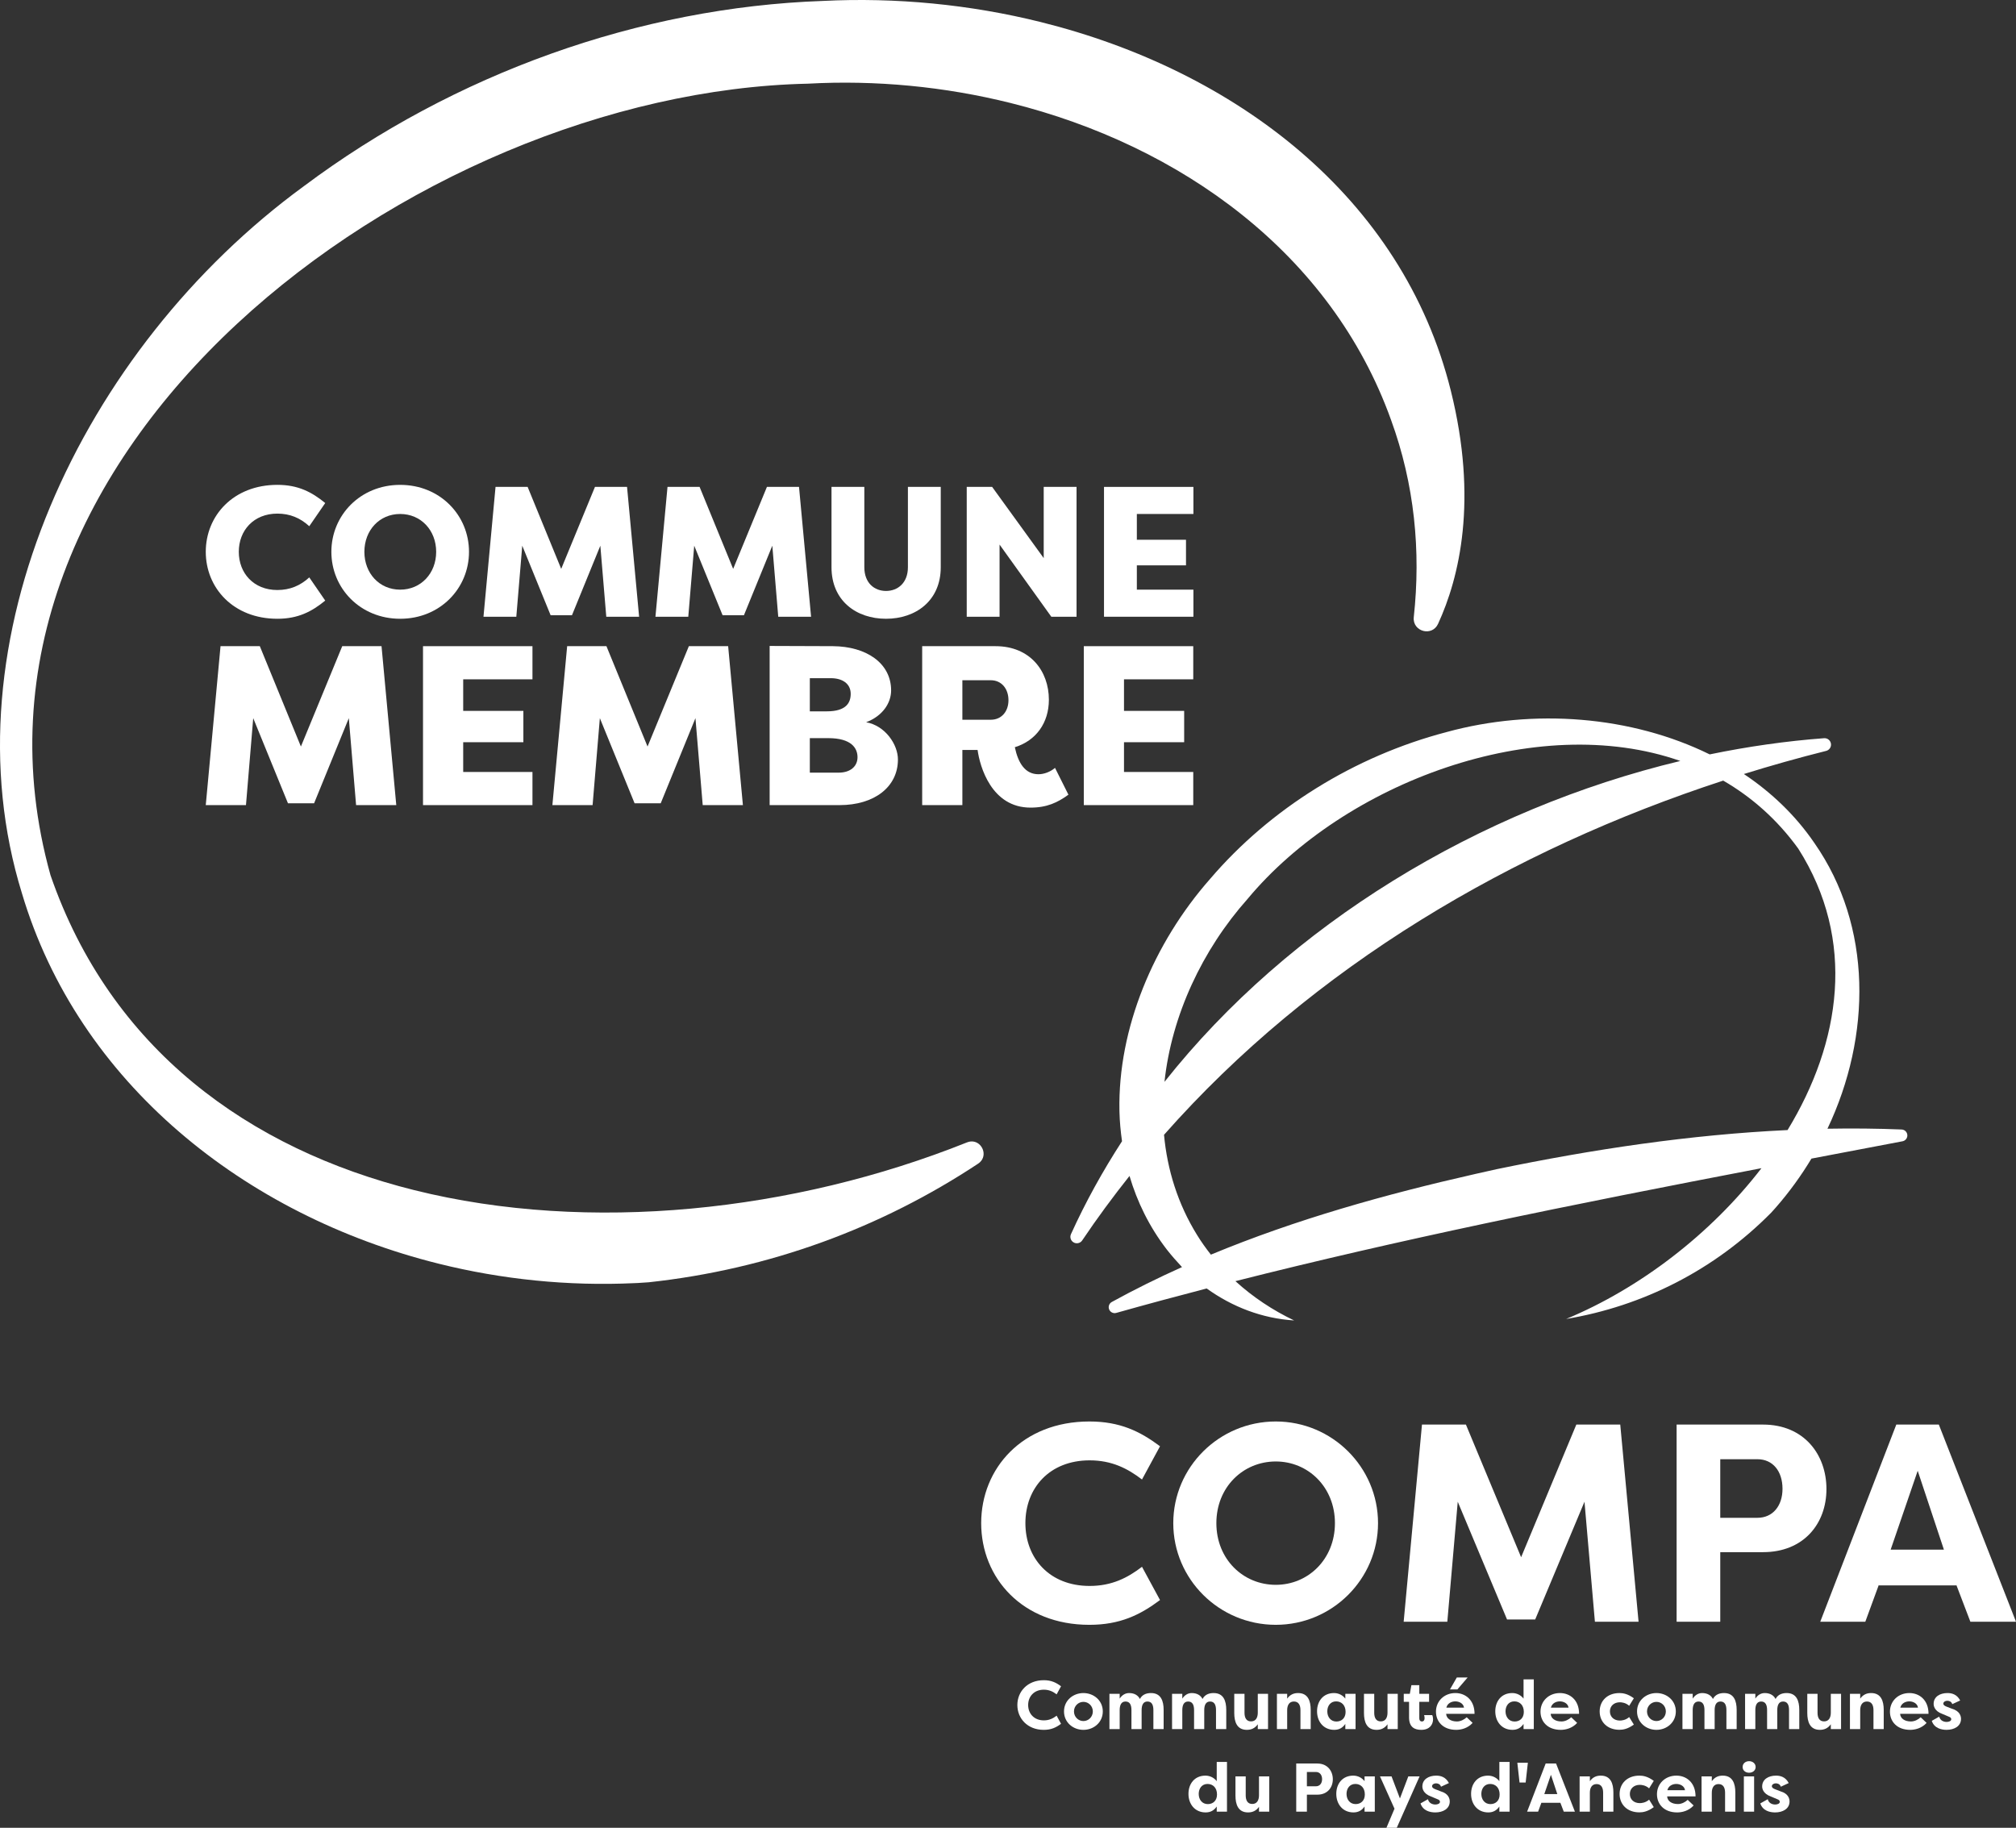 <?xml version="1.0" encoding="UTF-8"?>
<svg id="Calque_2" data-name="Calque 2" xmlns="http://www.w3.org/2000/svg" viewBox="0 0 257.079 233.089">
  <rect x="0" y="0" width="257.079" height="233.089" fill="#333333" stroke="none"/>
  <defs>
    <style>
      .cls-1 {
        fill: #fff;
        stroke-width: 0px;
      }
    </style>
  </defs>
  <g id="Calque_1-2" data-name="Calque 1">
    <path class="cls-1" d="M243.224,144.836c.02-.419-.303-.774-.721-.794-3.158-.129-6.313-.158-9.466-.1,5.617-11.834,5.746-25.819-1.672-36.442-2.395-3.507-5.463-6.439-8.988-8.792,3.474-1.081,6.974-2.065,10.492-2.948.376-.095.646-.448.62-.849-.029-.454-.42-.798-.874-.77-4.856.364-9.738,1.062-14.595,2.065-9.973-4.907-22.427-5.9-33.574-2.842-11.715,3.072-22.461,9.742-30.132,18.72-7.228,8.202-11.766,19.1-11.564,29.532,0,.068.003.135.005.202.031,1.251.151,2.491.324,3.721-2.454,3.792-4.649,7.744-6.516,11.864-.154.357-.038.784.297,1.008.379.256.893.153,1.145-.227,1.905-2.833,3.923-5.567,6.03-8.218.978,3.311,2.522,6.48,4.752,9.379.619.786,1.271,1.528,1.943,2.245-3.039,1.366-6.032,2.84-8.961,4.452-.298.167-.455.522-.358.866.114.406.539.64.943.521,3.815-1.075,7.657-2.111,11.522-3.114,3.27,2.353,7.069,3.821,11.151,4.078-2.736-1.308-5.26-2.982-7.486-5.011,10.433-2.642,21.011-5.056,31.637-7.316,11.807-2.511,23.663-4.831,35.443-7.091-6.459,8.394-15.525,15.334-24.91,19.231,9.746-1.633,18.88-6.204,26.136-13.544.199-.229.416-.445.61-.679,1.702-1.945,3.217-4.037,4.537-6.23,3.883-.739,7.76-1.476,11.614-2.209.336-.064.599-.351.616-.708M214.275,97.044c-12.782,3.069-25.304,8.265-36.647,15.284-11.139,6.893-21.139,15.541-29.134,25.637.908-8.468,4.824-16.837,10.587-23.317,12.317-14.817,36.835-24.041,55.194-17.604M227.95,144.113c-12.469.589-24.874,2.46-37.09,4.988-.903.198-1.807.401-2.71.606-11.459,2.597-22.876,5.783-33.739,10.294-.625-.799-1.222-1.624-1.761-2.507-2.461-3.974-3.802-8.322-4.215-12.776,9.477-10.733,20.591-19.856,32.754-27.396,12.027-7.455,25.072-13.368,38.554-17.774,3.618,2.094,6.871,4.942,9.568,8.67,7.432,11.691,5.441,24.709-1.361,35.895"/>
    <path class="cls-1" d="M138.911,181.277c3.914,0,6.465,1.257,9.014,3.16l-2.298,4.239c-1.831-1.401-3.843-2.442-6.68-2.442-5.1,0-8.189,3.519-8.189,8.009s3.089,8.008,8.189,8.008c2.837,0,4.849-1.041,6.68-2.442l2.298,4.239c-2.549,1.903-5.1,3.16-9.014,3.16-8.512,0-13.791-5.962-13.791-12.965s5.279-12.966,13.791-12.966"/>
    <path class="cls-1" d="M162.688,202.108c4.13,0,7.542-3.268,7.542-7.865s-3.412-7.866-7.542-7.866c-4.166,0-7.578,3.269-7.578,7.866s3.412,7.865,7.578,7.865M162.688,181.277c7.183,0,13.037,5.819,13.037,12.966s-5.854,12.965-13.037,12.965c-7.219,0-13.073-5.819-13.073-12.965s5.854-12.966,13.073-12.966"/>
    <polygon class="cls-1" points="192.176 206.525 185.891 191.512 184.562 206.812 178.995 206.812 181.33 181.672 186.933 181.672 193.972 198.588 201.012 181.672 206.614 181.672 208.948 206.812 203.381 206.812 202.053 191.512 195.768 206.525 192.176 206.525"/>
    <path class="cls-1" d="M224.107,193.561c1.976,0,3.197-1.545,3.197-3.7,0-2.226-1.221-3.771-3.197-3.771h-4.741v7.471h4.741ZM213.8,206.813v-25.141h11.025c5.209,0,8.082,3.807,8.082,8.225s-2.91,8.045-8.082,8.045h-5.459v8.871h-5.566Z"/>
    <path class="cls-1" d="M241.096,197.619h6.789l-3.341-10.056-3.448,10.056ZM232.118,206.813l9.697-25.141h5.423l9.841,25.141h-5.818l-1.796-4.705v.072h-9.877v-.072l-1.724,4.705h-5.746Z"/>
    <path class="cls-1" d="M133.101,214.27c.956,0,1.578.307,2.201.772l-.561,1.035c-.447-.342-.938-.596-1.631-.596-1.246,0-2,.859-2,1.955s.754,1.957,2,1.957c.693,0,1.184-.255,1.631-.597l.561,1.035c-.623.465-1.245.772-2.201.772-2.079,0-3.368-1.456-3.368-3.167s1.289-3.166,3.368-3.166"/>
    <path class="cls-1" d="M138.155,219.48c.649,0,1.202-.527,1.202-1.228,0-.693-.553-1.219-1.202-1.219-.64,0-1.202.517-1.202,1.219,0,.711.562,1.228,1.202,1.228M138.155,215.91c1.316,0,2.473.947,2.473,2.342,0,1.403-1.157,2.351-2.473,2.351-1.307,0-2.473-.939-2.473-2.351,0-1.404,1.166-2.342,2.473-2.342"/>
    <path class="cls-1" d="M145.579,218.094v2.412h-1.298v-2.42c0-.615-.176-1.097-.755-1.097-.57,0-.745.5-.745,1.105v2.412h-1.307v-4.5h1.307v.615c.289-.448.71-.711,1.202-.711.683,0,1.148.298,1.376.755.342-.659.991-.755,1.421-.755,1.264,0,1.606,1.009,1.606,2.149v2.447h-1.307v-2.42c0-.615-.176-1.097-.755-1.097-.57,0-.745.5-.745,1.105"/>
    <path class="cls-1" d="M153.564,218.094v2.412h-1.298v-2.42c0-.615-.175-1.097-.754-1.097-.57,0-.746.5-.746,1.105v2.412h-1.307v-4.5h1.307v.615c.29-.448.711-.711,1.202-.711.684,0,1.149.298,1.377.755.342-.659.991-.755,1.421-.755,1.263,0,1.605,1.009,1.605,2.149v2.447h-1.307v-2.42c0-.615-.176-1.097-.754-1.097-.57,0-.746.5-.746,1.105"/>
    <path class="cls-1" d="M161.699,220.506h-1.307v-.614c-.377.526-.851.71-1.395.71-1.263,0-1.605-1.009-1.605-2.149v-2.447h1.307v2.422c0,.622.228,1.096.833,1.096s.86-.483.86-1.106v-2.412h1.307v4.5Z"/>
    <path class="cls-1" d="M162.833,216.006h1.307v.615c.377-.527.851-.711,1.394-.711,1.263,0,1.606,1.009,1.606,2.149v2.447h-1.307v-2.421c0-.622-.228-1.097-.833-1.097s-.86.483-.86,1.106v2.412h-1.307v-4.5Z"/>
    <path class="cls-1" d="M170.414,219.541c.64,0,1.175-.412,1.175-1.228,0-.833-.5-1.342-1.21-1.342-.719,0-1.123.579-1.123,1.272,0,.719.439,1.298,1.158,1.298M172.861,216.006v4.5h-1.307v-.658c-.324.465-.754.754-1.412.754-1.368,0-2.193-1.052-2.193-2.368,0-1.263.763-2.324,2.167-2.324.605,0,1.131.298,1.438.711v-.615h1.307Z"/>
    <path class="cls-1" d="M178.241,220.506h-1.307v-.614c-.377.526-.851.71-1.395.71-1.263,0-1.605-1.009-1.605-2.149v-2.447h1.307v2.422c0,.622.228,1.096.834,1.096s.859-.483.859-1.106v-2.412h1.307v4.5Z"/>
    <path class="cls-1" d="M180.989,216.006h1.246v1.026h-1.246v2.106c0,.193.079.395.333.395s.342-.211.342-.421c0-.132-.035-.317-.061-.386h1.035c.079.167.105.377.105.534,0,.667-.438,1.342-1.5,1.342-.789,0-1.561-.28-1.561-1.587v-1.983h-.675v-1.026h.772l.201-1.104h1.009v1.104Z"/>
    <path class="cls-1" d="M187.148,213.927l-1.299,1.517h-.947l.868-1.517h1.378ZM184.437,217.77h2.254c-.087-.58-.675-.799-1.114-.799-.421,0-.982.193-1.14.799M187.788,219.716c-.64.702-1.491.886-2.096.886-1.667,0-2.579-1.044-2.579-2.324,0-1.325,1.035-2.369,2.482-2.369,1.245,0,2.438.86,2.438,2.649h-3.622c.026.562.544.975,1.377.975.465,0,.93-.238,1.246-.536l.754.719Z"/>
    <path class="cls-1" d="M193.142,219.541c.64,0,1.175-.412,1.175-1.228,0-.833-.5-1.342-1.21-1.342-.719,0-1.123.578-1.123,1.272,0,.719.439,1.298,1.158,1.298M195.589,214.164v6.342h-1.307v-.658c-.324.465-.754.754-1.412.754-1.368,0-2.193-1.052-2.193-2.368,0-1.263.763-2.325,2.167-2.325.605,0,1.131.298,1.438.711v-2.456h1.307Z"/>
    <path class="cls-1" d="M197.767,217.77h2.255c-.088-.58-.676-.799-1.114-.799-.422,0-.983.193-1.141.799M201.118,219.716c-.64.702-1.491.886-2.096.886-1.667,0-2.579-1.044-2.579-2.324,0-1.325,1.035-2.369,2.482-2.369,1.245,0,2.438.86,2.438,2.649h-3.622c.026.562.544.975,1.377.975.465,0,.93-.238,1.245-.536l.755.719Z"/>
    <path class="cls-1" d="M206.506,215.91c.465,0,1.07.096,1.842.667l-.596.956c-.439-.395-.956-.447-1.185-.447-.763,0-1.271.482-1.271,1.166s.508,1.166,1.271,1.166c.229,0,.746-.052,1.185-.446l.596.956c-.772.569-1.377.666-1.842.666-1.544,0-2.517-1.009-2.517-2.342s.973-2.342,2.517-2.342"/>
    <path class="cls-1" d="M211.227,219.48c.649,0,1.202-.527,1.202-1.228,0-.693-.553-1.219-1.202-1.219-.64,0-1.202.517-1.202,1.219,0,.711.562,1.228,1.202,1.228M211.227,215.91c1.316,0,2.474.947,2.474,2.342,0,1.403-1.158,2.351-2.474,2.351-1.306,0-2.473-.939-2.473-2.351,0-1.404,1.167-2.342,2.473-2.342"/>
    <path class="cls-1" d="M218.651,218.094v2.412h-1.299v-2.42c0-.615-.175-1.097-.754-1.097-.57,0-.746.5-.746,1.105v2.412h-1.307v-4.5h1.307v.615c.29-.448.711-.711,1.202-.711.684,0,1.149.298,1.377.755.342-.659.991-.755,1.422-.755,1.263,0,1.605,1.009,1.605,2.149v2.447h-1.307v-2.42c0-.615-.176-1.097-.755-1.097-.57,0-.745.5-.745,1.105"/>
    <path class="cls-1" d="M226.636,218.094v2.412h-1.298v-2.42c0-.615-.175-1.097-.755-1.097-.569,0-.744.5-.744,1.105v2.412h-1.308v-4.5h1.308v.615c.288-.448.709-.711,1.201-.711.684,0,1.148.298,1.377.755.342-.659.991-.755,1.421-.755,1.263,0,1.605,1.009,1.605,2.149v2.447h-1.307v-2.42c0-.615-.175-1.097-.754-1.097-.571,0-.746.5-.746,1.105"/>
    <path class="cls-1" d="M234.771,220.506h-1.307v-.614c-.377.526-.85.71-1.394.71-1.263,0-1.606-1.009-1.606-2.149v-2.447h1.307v2.422c0,.622.228,1.096.833,1.096s.86-.483.86-1.106v-2.412h1.307v4.5Z"/>
    <path class="cls-1" d="M235.905,216.006h1.307v.615c.377-.527.85-.711,1.394-.711,1.263,0,1.606,1.009,1.606,2.149v2.447h-1.308v-2.421c0-.622-.227-1.097-.832-1.097s-.86.483-.86,1.106v2.412h-1.307v-4.5Z"/>
    <path class="cls-1" d="M242.328,217.77h2.254c-.087-.58-.675-.799-1.113-.799-.421,0-.983.193-1.141.799M245.679,219.716c-.64.702-1.491.886-2.097.886-1.666,0-2.578-1.044-2.578-2.324,0-1.325,1.035-2.369,2.482-2.369,1.245,0,2.438.86,2.438,2.649h-3.622c.026.562.544.975,1.377.975.465,0,.93-.238,1.245-.536l.755.719Z"/>
    <path class="cls-1" d="M247.287,218.918c.131.517.587.675.947.675.29,0,.588-.114.588-.341,0-.15-.088-.255-.333-.342l-.79-.334c-1.07-.377-1.123-1.087-1.123-1.289,0-.904.798-1.378,1.763-1.378.517,0,1.202.141,1.623.948l-1.009.465c-.114-.36-.439-.43-.64-.43-.245,0-.5.14-.5.368,0,.193.193.299.421.387l.676.262c1.061.307,1.157,1.001,1.157,1.299,0,.921-.851,1.394-1.842,1.394-.666,0-1.579-.21-1.885-1.148l.947-.536Z"/>
    <path class="cls-1" d="M154.017,230.072c.64,0,1.175-.412,1.175-1.228,0-.833-.5-1.342-1.21-1.342-.719,0-1.123.579-1.123,1.272,0,.719.439,1.298,1.158,1.298M156.464,224.695v6.342h-1.307v-.658c-.324.465-.754.754-1.412.754-1.368,0-2.193-1.052-2.193-2.368,0-1.263.763-2.324,2.167-2.324.605,0,1.131.298,1.438.71v-2.456h1.307Z"/>
    <path class="cls-1" d="M161.853,231.036h-1.307v-.614c-.377.526-.851.71-1.395.71-1.263,0-1.605-1.008-1.605-2.149v-2.447h1.307v2.422c0,.622.228,1.096.833,1.096s.86-.483.86-1.106v-2.412h1.307v4.5Z"/>
    <path class="cls-1" d="M167.811,227.799c.483,0,.781-.377.781-.903,0-.543-.298-.921-.781-.921h-1.157v1.824h1.157ZM165.294,231.036v-6.14h2.693c1.272,0,1.974.93,1.974,2.009s-.711,1.964-1.974,1.964h-1.333v2.167h-1.36Z"/>
    <path class="cls-1" d="M172.867,230.071c.64,0,1.175-.412,1.175-1.228,0-.833-.5-1.342-1.21-1.342-.719,0-1.123.579-1.123,1.272,0,.719.439,1.298,1.158,1.298M175.314,226.536v4.5h-1.307v-.658c-.324.465-.754.754-1.412.754-1.368,0-2.193-1.052-2.193-2.368,0-1.263.763-2.324,2.167-2.324.605,0,1.131.298,1.438.71v-.614h1.307Z"/>
    <polygon class="cls-1" points="179.588 226.536 181.026 226.536 178.115 233.089 176.799 233.089 177.825 230.659 175.974 226.536 177.448 226.536 178.518 229.352 179.588 226.536"/>
    <path class="cls-1" d="M182.09,229.449c.132.517.588.676.948.676.289,0,.587-.115.587-.342,0-.15-.088-.255-.333-.342l-.79-.334c-1.07-.377-1.122-1.088-1.122-1.289,0-.903.798-1.378,1.763-1.378.517,0,1.202.141,1.623.948l-1.009.465c-.114-.36-.439-.43-.641-.43-.245,0-.499.14-.499.368,0,.193.193.299.421.387l.675.263c1.061.306,1.158,1,1.158,1.298,0,.921-.851,1.394-1.842,1.394-.667,0-1.579-.21-1.886-1.149l.947-.535Z"/>
    <path class="cls-1" d="M190.057,230.072c.64,0,1.175-.412,1.175-1.228,0-.833-.5-1.342-1.21-1.342-.719,0-1.123.579-1.123,1.272,0,.719.439,1.298,1.158,1.298M192.504,224.695v6.342h-1.307v-.658c-.324.465-.754.754-1.412.754-1.368,0-2.193-1.052-2.193-2.368,0-1.263.763-2.324,2.167-2.324.605,0,1.131.298,1.438.71v-2.456h1.307Z"/>
    <polygon class="cls-1" points="194.551 227.318 193.77 227.318 193.49 224.8 194.832 224.8 194.551 227.318"/>
    <path class="cls-1" d="M196.929,228.791h1.658l-.816-2.457-.842,2.457ZM194.736,231.036l2.368-6.14h1.324l2.404,6.14h-1.421l-.439-1.149v.017h-2.412v-.017l-.421,1.149h-1.403Z"/>
    <path class="cls-1" d="M201.431,226.536h1.307v.614c.377-.526.85-.71,1.394-.71,1.263,0,1.606,1.009,1.606,2.149v2.447h-1.308v-2.421c0-.622-.227-1.097-.832-1.097s-.86.483-.86,1.106v2.412h-1.307v-4.5Z"/>
    <path class="cls-1" d="M209.047,226.44c.465,0,1.07.096,1.842.667l-.596.956c-.439-.395-.956-.447-1.185-.447-.763,0-1.271.482-1.271,1.166s.508,1.166,1.271,1.166c.229,0,.746-.052,1.185-.446l.596.955c-.772.57-1.377.667-1.842.667-1.544,0-2.517-1.009-2.517-2.342s.973-2.342,2.517-2.342"/>
    <path class="cls-1" d="M212.619,228.3h2.254c-.087-.579-.675-.798-1.114-.798-.421,0-.982.193-1.14.798M215.97,230.247c-.64.702-1.491.886-2.097.886-1.666,0-2.578-1.044-2.578-2.324,0-1.325,1.034-2.369,2.482-2.369,1.245,0,2.438.86,2.438,2.649h-3.622c.026.562.544.975,1.377.975.465,0,.93-.238,1.245-.536l.755.719Z"/>
    <path class="cls-1" d="M216.981,226.536h1.307v.614c.377-.526.851-.71,1.394-.71,1.263,0,1.606,1.009,1.606,2.149v2.447h-1.307v-2.421c0-.622-.228-1.097-.833-1.097s-.86.483-.86,1.106v2.412h-1.307v-4.5Z"/>
    <path class="cls-1" d="M222.377,226.536h1.307v4.5h-1.307v-4.5ZM223.044,224.598c.465,0,.834.307.834.746,0,.429-.369.728-.834.728-.473,0-.825-.299-.825-.728,0-.439.352-.746.825-.746"/>
    <path class="cls-1" d="M225.422,229.449c.131.517.588.676.948.676.289,0,.587-.115.587-.342,0-.15-.088-.255-.333-.342l-.79-.334c-1.07-.377-1.123-1.088-1.123-1.289,0-.903.799-1.378,1.764-1.378.517,0,1.202.141,1.623.948l-1.009.465c-.114-.36-.439-.43-.641-.43-.245,0-.5.14-.5.368,0,.193.193.299.422.387l.675.263c1.061.306,1.157,1,1.157,1.298,0,.921-.85,1.394-1.842,1.394-.666,0-1.578-.21-1.886-1.149l.948-.535Z"/>
    <path class="cls-1" d="M35.371,61.832c2.649,0,4.399.922,6.102,2.318l-2.034,2.957c-1.159-1.065-2.483-1.608-4.068-1.608-3.028,0-4.92,2.152-4.92,4.872s1.892,4.872,4.92,4.872c1.585,0,2.909-.544,4.068-1.608l2.034,2.957c-1.703,1.395-3.453,2.318-6.102,2.318-5.606,0-9.131-3.927-9.131-8.539s3.525-8.539,9.131-8.539"/>
    <path class="cls-1" d="M55.62,70.372c0-2.744-1.94-4.826-4.589-4.826s-4.565,2.082-4.565,4.826,1.916,4.825,4.565,4.825,4.589-2.082,4.589-4.825M42.256,70.372c0-4.66,3.689-8.539,8.775-8.539s8.776,3.879,8.776,8.539-3.691,8.538-8.776,8.538-8.775-3.879-8.775-8.538"/>
    <polygon class="cls-1" points="70.216 78.461 66.597 69.591 65.84 78.65 61.653 78.65 63.191 62.093 67.283 62.093 71.564 72.547 75.869 62.093 79.961 62.093 81.499 78.65 77.312 78.65 76.555 69.591 72.936 78.461 70.216 78.461"/>
    <polygon class="cls-1" points="92.145 78.461 88.526 69.591 87.769 78.65 83.582 78.65 85.12 62.093 89.212 62.093 93.493 72.547 97.798 62.093 101.89 62.093 103.428 78.65 99.241 78.65 98.485 69.591 94.865 78.461 92.145 78.461"/>
    <path class="cls-1" d="M119.964,62.092v10.242c0,4.281-3.193,6.576-6.978,6.576s-6.953-2.295-6.953-6.576v-10.242h4.186v10.242c0,2.011,1.277,3.028,2.767,3.028s2.791-1.017,2.791-3.028v-10.242h4.187Z"/>
    <polygon class="cls-1" points="127.464 69.449 127.464 78.65 123.277 78.65 123.277 62.092 126.517 62.092 133.094 71.175 133.094 62.092 137.28 62.092 137.28 78.65 134.063 78.65 127.464 69.449"/>
    <polygon class="cls-1" points="140.782 78.65 140.782 62.093 152.183 62.093 152.183 65.546 144.969 65.546 144.969 68.834 151.237 68.834 151.237 72.098 144.969 72.098 144.969 75.197 152.183 75.197 152.183 78.65 140.782 78.65"/>
    <polygon class="cls-1" points="36.722 102.442 32.291 91.584 31.366 102.674 26.239 102.674 28.122 82.405 33.132 82.405 38.372 95.203 43.642 82.405 48.652 82.405 50.533 102.674 45.408 102.674 44.481 91.584 40.052 102.442 36.722 102.442"/>
    <polygon class="cls-1" points="53.942 102.674 53.942 82.405 67.899 82.405 67.899 86.632 59.067 86.632 59.067 90.657 66.74 90.657 66.74 94.653 59.067 94.653 59.067 98.447 67.899 98.447 67.899 102.674 53.942 102.674"/>
    <polygon class="cls-1" points="80.923 102.442 76.493 91.584 75.567 102.674 70.441 102.674 72.323 82.405 77.333 82.405 82.574 95.203 87.843 82.405 92.853 82.405 94.735 102.674 89.61 102.674 88.683 91.584 84.253 102.442 80.923 102.442"/>
    <path class="cls-1" d="M103.269,94.132v4.401h3.677c1.506,0,2.404-.811,2.404-1.969s-.782-2.432-3.735-2.432h-2.346ZM105.441,90.715c2.432,0,3.04-1.071,3.04-2.23,0-1.331-1.101-1.997-2.519-1.997h-2.693v4.227h2.172ZM110.45,92.105c2.432.434,4.054,2.838,4.054,4.749,0,3.504-3.012,5.82-7.442,5.82h-8.918v-20.298l8.078.029c4.228.029,7.413,2.143,7.413,5.646,0,1.564-1.042,3.243-3.185,4.054"/>
    <path class="cls-1" d="M126.34,91.787c1.391,0,2.259-1.072,2.259-2.491,0-1.447-.868-2.548-2.259-2.548h-3.619v5.039h3.619ZM129.41,95.29c.434,2.056,1.332,3.446,3.012,3.446.694,0,1.505-.289,2.113-.811l1.709,3.417c-1.39,1.014-2.751,1.65-4.836,1.65-4.98,0-6.457-5.241-6.747-7.354h-1.94v7.036h-5.125v-20.269h9.353c4.401,0,6.804,3.156,6.804,6.834,0,2.924-1.621,5.212-4.343,6.051"/>
    <polygon class="cls-1" points="138.206 102.674 138.206 82.405 152.163 82.405 152.163 86.632 143.331 86.632 143.331 90.657 151.004 90.657 151.004 94.653 143.331 94.653 143.331 98.447 152.163 98.447 152.163 102.674 138.206 102.674"/>
    <path class="cls-1" d="M132.765,2.824C123.724.57,114.244-.351,104.928.119c-23.382.82-46.974,9.254-66.184,23.627C10.313,44.521-7.102,81.9,2.796,113.917c7.195,24.179,28.405,41.07,53.121,47.233,8.08,2.015,16.537,2.883,24.996,2.485.601-.012,1.203-.085,1.802-.109,15.407-1.664,29.672-6.961,42.011-15.126,1.239-.821.689-2.508-.465-2.795-.288-.071-.613-.056-.957.083-22.051,8.825-48.168,11.648-70.483,6.085-21.049-5.25-38.715-17.969-46.379-40.153C-8.646,57.615,52.75,11.755,103.021,10.671c8.632-.476,17.425.364,25.851,2.465,21.667,5.402,40.881,19.158,48.508,40.404,3.006,8.227,3.821,16.754,2.904,25.157-.102.939.507,1.582,1.231,1.763.689.172,1.484-.079,1.863-.897,2.726-5.924,5.106-15.769,1.633-29.727-6.173-24.807-27.593-40.864-52.246-47.012"/>
  </g>
</svg>